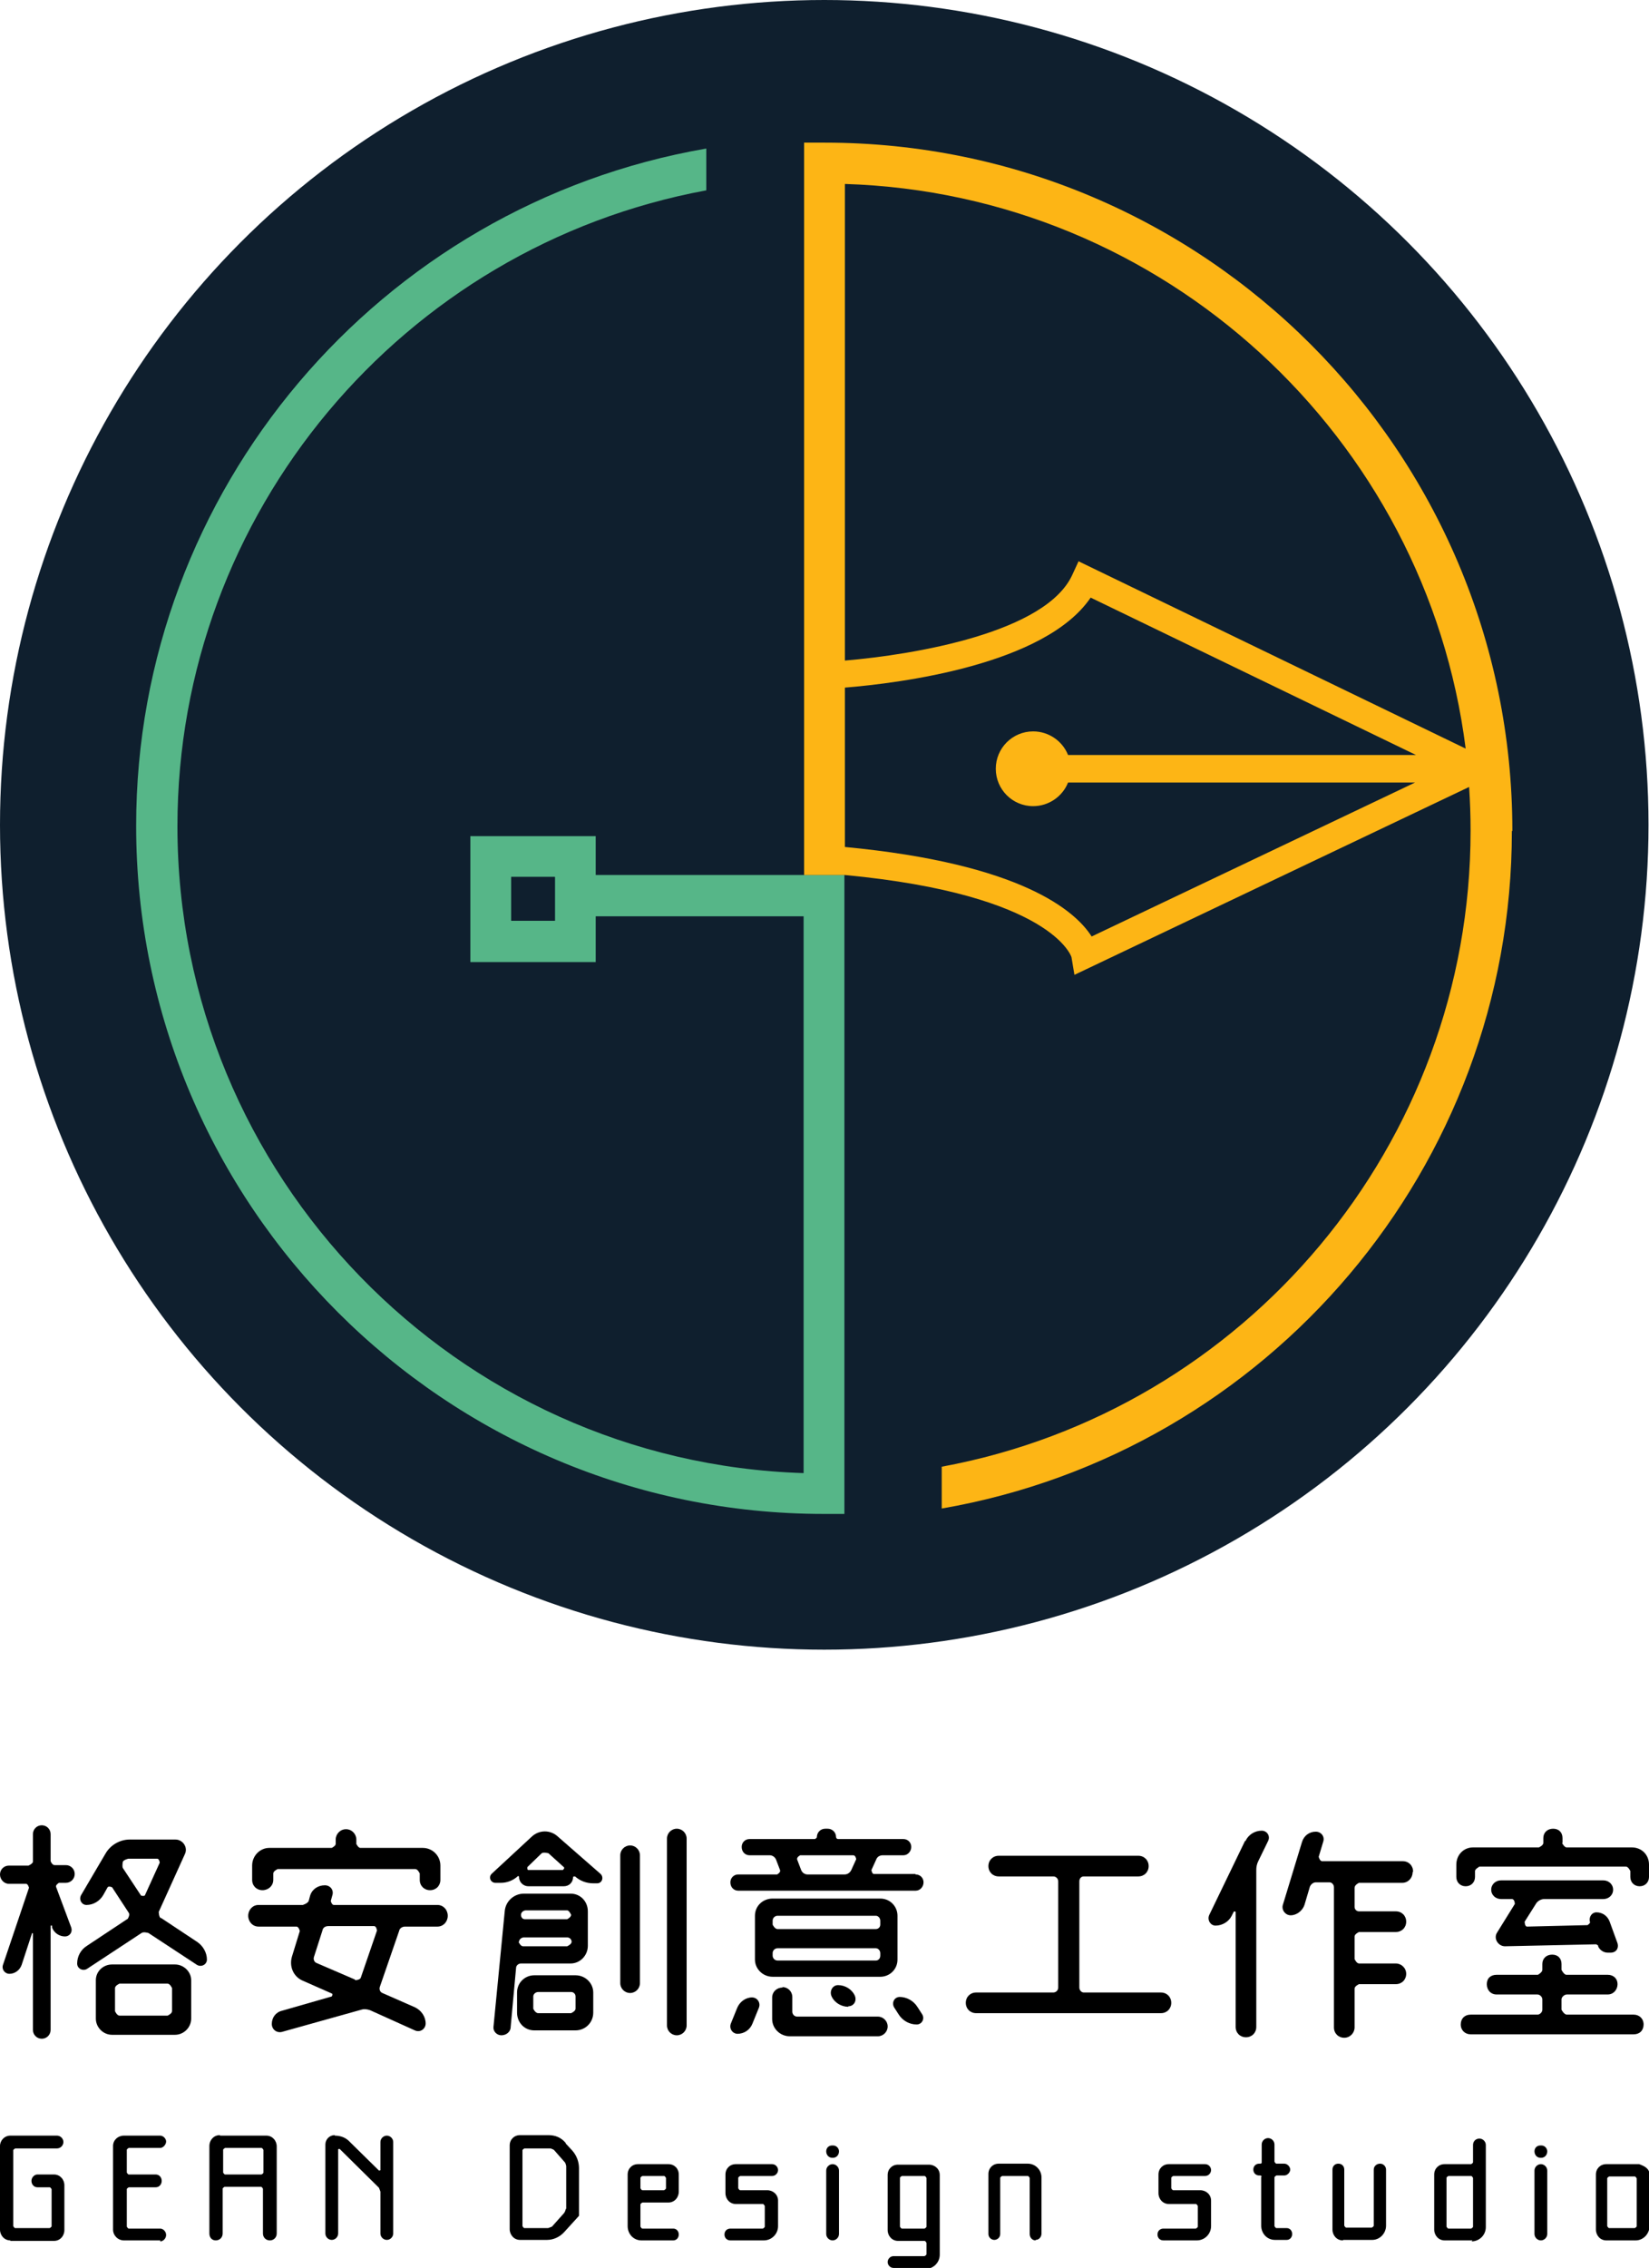 <?xml version="1.0" encoding="UTF-8"?><svg id="_圖層_2" xmlns="http://www.w3.org/2000/svg" width="33.55" height="46.11" viewBox="0 0 33.55 46.11"><defs><style>.cls-1{fill:#000;}.cls-1,.cls-2,.cls-3,.cls-4,.cls-5{stroke-width:0px;}.cls-2{fill:none;}.cls-3{fill:#56b688;}.cls-4{fill:#fdb515;}.cls-5{fill:#0f1f2e;}</style></defs><g id="_圖層_2-2"><path class="cls-1" d="M1.03,37.28v.56s.03.08.08.08h.23c.1,0,.18.08.18.18s-.08.18-.18.18h-.14s-.07.04-.06.08l.31.83c.03.09-.03.18-.13.18-.11,0-.22-.07-.26-.18v-.04s-.03,0-.03,0v2.12c0,.1-.08.18-.18.18s-.18-.08-.18-.18v-1.96s-.02-.02-.02,0l-.21.64c-.04.11-.14.18-.25.18-.09,0-.16-.09-.13-.18l.53-1.57s-.02-.08-.06-.08H.18C.08,38.3,0,38.21,0,38.11s.08-.18.18-.18h.4s.09-.04.09-.08v-.56c0-.1.08-.18.18-.18s.18.08.18.18ZM3.27,38.99l.74.49c.12.08.2.22.2.36,0,.1-.11.16-.2.11l-.99-.65s-.1-.03-.14,0l-1.11.73c-.08.05-.2,0-.2-.11,0-.14.07-.28.2-.36l.83-.55s.05-.08.02-.12l-.34-.52s-.07-.03-.09,0l-.09.16c-.07.12-.2.2-.34.2-.1,0-.16-.11-.11-.2l.5-.85c.1-.17.29-.28.49-.28h.93c.15,0,.26.16.19.3l-.53,1.17s0,.1.04.13ZM1.95,41.04v-.78c0-.18.15-.32.33-.32h1.28c.18,0,.33.15.33.32v.78c0,.18-.15.33-.33.33h-1.28c-.18,0-.33-.15-.33-.33ZM2.34,40.42v.47s.04.09.09.09h.98s.09-.04.09-.09v-.47s-.04-.09-.09-.09h-.98s-.09.04-.09.09ZM2.5,37.85s-.02.09,0,.13l.37.56s.07.02.08-.01l.3-.66s-.01-.08-.05-.08h-.59s-.09.02-.11.06Z"/><path class="cls-1" d="M9.11,38.95c0,.12-.09.22-.21.22h-.66c-.05,0-.11.03-.12.09l-.39,1.13c-.02.05,0,.11.05.13l.66.29c.13.06.22.19.22.33,0,.11-.11.19-.22.14l-.91-.41c-.06-.02-.12-.03-.18-.01l-1.61.45c-.11.03-.21-.05-.21-.16,0-.13.08-.24.21-.27l1.01-.29s.03-.05,0-.06l-.59-.26c-.19-.08-.28-.29-.22-.49l.16-.52s-.02-.09-.07-.09h-.77c-.12,0-.21-.1-.21-.22s.09-.22.21-.22h.9s.1-.03.12-.08l.03-.11c.04-.13.16-.21.3-.21.11,0,.19.1.15.21l-.03.11s.02.08.06.08h2.11c.12,0,.21.1.21.22ZM5.65,38s-.09.04-.09.09v.13c0,.12-.1.21-.22.21s-.21-.09-.21-.21v-.29c0-.2.16-.36.35-.36h1.27s.08-.04.08-.08v-.09c0-.11.09-.21.21-.21s.21.1.21.21v.09s.04.08.08.08h1.27c.2,0,.36.16.36.36v.29c0,.12-.09.21-.21.21s-.21-.09-.21-.21v-.13s-.04-.09-.09-.09h-2.81ZM7.22,40.26s.1,0,.12-.05l.33-.96s-.01-.09-.06-.09h-.93c-.06,0-.11.03-.12.09l-.17.53c-.02.05,0,.11.05.13l.79.34Z"/><path class="cls-1" d="M10.08,38.28c-.1,0-.15-.12-.07-.19l.81-.75c.15-.14.38-.14.53,0l.87.76c.07.07.03.19-.07.19h-.08c-.14,0-.27-.05-.37-.14h0s-.04,0-.04.01c0,.11-.08.19-.19.19h-.72c-.1,0-.19-.08-.19-.19,0-.01-.02-.03-.03-.01h0c-.09.08-.21.13-.34.13h-.08ZM11.96,39.56c0,.2-.16.36-.35.36h-1.01c-.05,0-.1.04-.1.09l-.11,1.2c0,.1-.09.17-.19.17-.09,0-.17-.08-.16-.17l.23-2.36c.02-.2.19-.35.39-.35h.95c.2,0,.35.16.35.36v.7ZM10.87,41.28c-.2,0-.35-.16-.35-.36v-.41c0-.2.16-.35.35-.35h.84c.2,0,.36.16.36.35v.41c0,.2-.16.36-.36.36h-.84ZM10.55,39.48s.04.09.09.09h.9s.09-.04.09-.09-.04-.09-.09-.09h-.88c-.05,0-.1.04-.1.09ZM11.62,38.93s-.04-.09-.08-.09h-.84c-.05,0-.1.04-.1.09,0,.05.03.09.08.09h.86s.08-.04.08-.09ZM11.45,38.02s.05-.04.02-.06l-.31-.28s-.1-.03-.14,0l-.29.28s-.01.06.02.06h.7ZM10.95,40.5c-.05,0-.1.04-.1.09v.25s.04.09.1.09h.67s.09-.04.09-.09v-.25c0-.05-.04-.09-.09-.09h-.67ZM12.82,40.52c-.11,0-.2-.09-.2-.2v-2.6c0-.11.09-.2.2-.2s.2.09.2.2v2.6c0,.11-.09.2-.2.2ZM13.57,37.38c0-.11.09-.2.2-.2s.2.09.2.2v3.8c0,.11-.09.2-.2.2s-.2-.09-.2-.2v-3.8Z"/><path class="cls-1" d="M15.01,41.35c-.11,0-.18-.11-.14-.21l.13-.32c.05-.12.17-.21.3-.21.11,0,.18.11.14.21l-.13.32c-.05.13-.17.21-.31.21ZM18.63,38.11c.09,0,.16.07.16.16,0,.09-.07.17-.16.17h-3.61c-.09,0-.16-.07-.16-.17,0-.09.07-.16.16-.16h.79s.08-.04.06-.09l-.08-.21c-.02-.05-.07-.09-.13-.09h-.41c-.09,0-.16-.07-.16-.17,0-.09.07-.16.16-.16h1.33s.04-.02.04-.04c0-.09.07-.17.17-.17h.05c.09,0,.17.07.17.17,0,.02.02.04.04.04h1.33c.09,0,.16.07.16.16,0,.09-.07.17-.16.17h-.42c-.06,0-.11.03-.13.08l-.1.22s.01.08.05.08h.84ZM17.91,38.6c.2,0,.35.16.35.35v.89c0,.2-.16.35-.35.35h-2.19c-.2,0-.36-.16-.36-.35v-.89c0-.2.16-.35.36-.35h2.19ZM15.92,40.4c.11,0,.2.09.2.2v.3c0,.05.04.1.1.1h1.64c.11,0,.2.09.2.2s-.09.2-.2.2h-1.79c-.2,0-.36-.16-.36-.35v-.44c0-.11.09-.2.21-.2ZM17.91,39.05c0-.05-.04-.1-.09-.1h-2c-.05,0-.1.04-.1.1v.08s.04.09.1.09h2c.05,0,.09-.04.09-.09v-.08ZM15.72,39.76c0,.05.04.1.1.1h2c.05,0,.09-.04.09-.1v-.05c0-.05-.04-.1-.09-.1h-2c-.05,0-.1.04-.1.1v.05ZM16.28,37.72s-.08.04-.06.09l.08.21c.02.05.07.09.13.09h.75c.06,0,.11-.03.14-.09l.1-.22s-.01-.08-.06-.08h-1.08ZM17.26,40.8c-.14,0-.28-.08-.34-.21h0c-.05-.11.02-.23.13-.23.14,0,.28.08.34.21h0c.05.11-.02.22-.13.22ZM18.3,40.6c.15,0,.29.08.37.21l.09.14c.06.09,0,.21-.11.21-.15,0-.29-.08-.37-.21l-.09-.14c-.05-.09,0-.21.12-.21Z"/><path class="cls-1" d="M21.96,40.41c0,.05.04.1.09.1h1.57c.12,0,.21.09.21.21s-.09.21-.21.21h-3.76c-.12,0-.21-.09-.21-.21s.09-.21.21-.21h1.57c.05,0,.1-.04.1-.1v-2.16c0-.05-.04-.1-.1-.1h-1.11c-.12,0-.21-.09-.21-.21s.09-.21.21-.21h2.84c.12,0,.21.09.21.21s-.09.21-.21.21h-1.11c-.05,0-.09.04-.09.1v2.16Z"/><path class="cls-1" d="M25.34,37.43c.06-.13.19-.21.33-.21.11,0,.18.11.13.21l-.2.41c-.03.06-.04.12-.04.18v3.19c0,.12-.09.21-.21.21-.12,0-.21-.09-.21-.21v-2.34s-.03-.02-.04,0l-.04.08c-.06.12-.19.2-.33.2-.1,0-.17-.11-.13-.21l.73-1.51ZM28.74,38.07c0,.11-.09.21-.21.21h-.88s-.09.04-.09.1v.39c0,.05.04.09.09.09h.75c.12,0,.21.09.21.21s-.09.21-.21.21h-.75s-.09.04-.09.09v.46s.04.09.09.09h.75c.11,0,.21.09.21.21s-.09.21-.21.21h-.75s-.09.04-.09.09v.79c0,.11-.09.21-.21.21s-.21-.09-.21-.21v-2.85c0-.05-.04-.1-.09-.1h-.28c-.05,0-.1.04-.12.09l-.11.37c-.04.12-.16.21-.28.21-.11,0-.19-.11-.16-.21l.39-1.28c.04-.13.15-.21.28-.21.11,0,.19.1.15.21l-.09.3s.02.09.07.09h1.64c.12,0,.21.09.21.21Z"/><path class="cls-1" d="M31.78,37.47s.05.09.09.09h1.33c.2,0,.35.15.35.35v.25c0,.11-.08.19-.19.19s-.19-.08-.19-.19v-.12s-.04-.09-.09-.09h-2.98s-.09.05-.09.09v.12c0,.11-.08.19-.19.19s-.19-.08-.19-.19v-.25c0-.2.15-.35.34-.35h1.34s.09-.04.09-.09v-.1c0-.11.08-.19.2-.19s.19.08.19.19v.1ZM31.88,40.55c-.05,0-.11.05-.11.1v.21s.05.1.11.1h1.36c.11,0,.2.08.2.2s-.08.2-.2.2h-3.32c-.11,0-.2-.08-.2-.2s.08-.2.2-.2h1.36c.05,0,.1-.05.1-.1v-.21c0-.05-.05-.1-.1-.1h-.83c-.12,0-.2-.09-.2-.21s.08-.19.2-.19h.84s.09-.05.09-.1v-.12c0-.11.08-.19.2-.19s.19.08.19.19v.12s.05.1.1.1h.84c.12,0,.2.08.2.19s-.08.21-.2.21h-.83ZM32.53,39.57s-.04-.04-.06-.04l-1.85.04c-.14,0-.24-.16-.16-.28l.36-.58s0-.1-.06-.1h-.22c-.11,0-.2-.08-.2-.19s.09-.19.2-.19h2.08c.11,0,.2.08.2.19s-.09.19-.2.19h-1.2c-.06,0-.12.03-.16.08l-.24.38s0,.1.05.1l1.23-.03s.06-.04.05-.06h0c-.03-.11.04-.2.13-.2.13,0,.23.08.27.19l.16.44c.03.1-.03.19-.14.19h-.06c-.09,0-.17-.06-.2-.14Z"/><path class="cls-1" d="M.21,45.55C.09,45.55,0,45.45,0,45.33v-1.7C0,43.52.09,43.42.21,43.42h.95c.07,0,.13.06.13.13s-.06.13-.13.13H.31s-.04.02-.04.04v1.54s.02.04.04.04h.7s.04-.02.04-.04v-.75s-.02-.04-.04-.04h-.25c-.07,0-.12-.06-.12-.13s.06-.13.12-.13h.34c.12,0,.21.1.21.22v.91c0,.12-.09.22-.21.22H.21Z"/><path class="cls-1" d="M3.26,45.55h-.74c-.12,0-.22-.1-.22-.22v-1.7c0-.12.1-.21.22-.21h.74c.06,0,.12.06.12.12s-.06.13-.12.13h-.64s-.04.02-.04.04v.46s.02.04.04.04h.55c.07,0,.12.06.12.13s-.05.13-.12.13h-.55s-.04.02-.04.04v.76s.02.04.04.04h.64c.06,0,.12.06.12.13s-.06.13-.12.13Z"/><path class="cls-1" d="M4.48,43.42h.94c.12,0,.21.1.21.22v1.77c0,.08-.06.14-.14.14s-.14-.06-.14-.14v-.91s-.02-.04-.04-.04h-.74s-.04.02-.04.04v.91c0,.08-.06.14-.14.14s-.13-.06-.13-.14v-1.78c0-.12.09-.22.21-.22ZM4.58,44.21h.74s.04-.02.04-.04v-.46s-.02-.04-.04-.04h-.74s-.04.02-.04.04v.46s.02.04.04.04Z"/><path class="cls-1" d="M6.81,43.42c.12,0,.23.04.31.13l.59.58s.03,0,.03-.01v-.57c0-.07.06-.13.13-.13s.13.06.13.13v1.86c0,.07-.06.13-.13.13s-.13-.06-.13-.13v-.85s-.02-.06-.03-.08l-.8-.79s-.03,0-.03.01v1.71c0,.07-.06.13-.13.13s-.13-.06-.13-.13v-1.81c0-.1.08-.19.19-.19Z"/><path class="cls-1" d="M11.51,43.58l.13.14c.09.1.14.23.14.36v.96s0,.01,0,.01l-.3.33c-.09.1-.22.16-.35.16h-.55c-.12,0-.21-.1-.21-.22v-1.7c0-.12.09-.21.21-.21h.58c.14,0,.26.05.35.16ZM11.52,44.91v-.87s-.01-.06-.03-.08l-.22-.25s-.05-.03-.08-.03h-.52s-.04.02-.04.04v1.54s.02.04.04.04h.48s.06-.02.08-.03l.25-.28s.03-.05.03-.08Z"/><path class="cls-1" d="M13.05,45.55c-.16,0-.28-.13-.28-.29v-1.05c0-.12.09-.21.21-.21h.62c.12,0,.21.09.21.21v.35c0,.12-.09.22-.21.22h-.53s-.04.02-.04.04v.45s.02.04.04.04h.63c.06,0,.11.05.11.12,0,.07-.05.12-.11.12h-.66ZM13.03,44.28v.21s.02.04.04.04h.44s.04-.02.04-.04v-.21s-.02-.04-.04-.04h-.44s-.04.02-.04.04Z"/><path class="cls-1" d="M14.86,45.55c-.07,0-.12-.05-.12-.12s.05-.12.12-.12h.66s.04-.02.04-.04v-.42s-.02-.04-.04-.04h-.55c-.12,0-.21-.1-.21-.22v-.38c0-.12.09-.21.21-.21h.74c.07,0,.12.06.12.12s-.05.12-.12.12h-.65s-.04.02-.04.04v.21s.02.04.04.04h.55c.12,0,.22.09.22.21v.52c0,.16-.13.29-.29.29h-.68Z"/><path class="cls-1" d="M17.07,43.74c0,.07-.05.13-.12.13h-.02c-.07,0-.12-.06-.12-.13s.05-.12.12-.12h.02c.07,0,.12.06.12.12ZM17.07,44.13v1.29c0,.07-.06.13-.13.13s-.13-.06-.13-.13v-1.29c0-.07.06-.13.13-.13s.13.06.13.13Z"/><path class="cls-1" d="M18.83,46.11h-.65c-.07,0-.12-.06-.12-.12s.05-.12.12-.12h.63s.04-.02.04-.04v-.23s-.02-.04-.04-.04h-.54c-.12,0-.21-.1-.21-.22v-1.12c0-.12.09-.21.21-.21h.63c.12,0,.22.09.22.21v1.62c0,.16-.13.29-.29.29ZM18.35,45.31h.46s.04-.02.04-.04v-.99s-.02-.04-.04-.04h-.46s-.04.02-.04.04v.99s.02.04.04.04Z"/><path class="cls-1" d="M21.07,45.55c-.07,0-.12-.06-.12-.13v-1.14s-.02-.04-.04-.04h-.52s-.04.02-.04.04v1.14c0,.07-.06.12-.12.12s-.12-.05-.12-.12v-1.22c0-.12.09-.21.21-.21h.59c.16,0,.28.13.28.28v1.14c0,.07-.05.13-.12.13Z"/><path class="cls-1" d="M23.67,45.55c-.07,0-.12-.05-.12-.12s.05-.12.12-.12h.66s.04-.02.04-.04v-.42s-.02-.04-.04-.04h-.55c-.12,0-.21-.1-.21-.22v-.38c0-.12.09-.21.21-.21h.74c.07,0,.12.06.12.12s-.05.12-.12.12h-.65s-.04.02-.04.04v.21s.02.04.04.04h.55c.12,0,.22.09.22.21v.52c0,.16-.13.29-.29.29h-.68Z"/><path class="cls-1" d="M25.67,44.26s0-.03-.03-.03h-.02c-.07,0-.12-.05-.12-.12s.05-.12.12-.12h.02s.03,0,.03-.02v-.37c0-.07.06-.13.13-.13.07,0,.13.06.13.13v.35s.02.04.04.04h.16c.06,0,.12.06.12.12s-.06.12-.12.12h-.16s-.04.02-.04.04v.99s.02.04.04.04h.21c.06,0,.11.05.11.12,0,.07-.05.12-.11.12h-.24c-.16,0-.28-.13-.28-.29v-1Z"/><path class="cls-1" d="M27.32,45.55c-.12,0-.21-.1-.21-.22v-1.22c0-.07.05-.12.12-.12s.12.05.12.12v1.14s.02.04.04.04h.52s.04-.02.04-.04v-1.14c0-.07.06-.12.13-.12s.12.06.12.12v1.14c0,.16-.13.29-.28.29h-.59Z"/><path class="cls-1" d="M29.96,45.55h-.57c-.12,0-.21-.1-.21-.22v-1.12c0-.12.09-.21.21-.21h.54s.04-.02.04-.04v-.35c0-.08.06-.13.13-.13s.13.06.13.13v1.67c0,.16-.13.29-.29.29ZM29.43,44.28v.99s.02.04.04.04h.46s.04-.02.04-.04v-.99s-.02-.04-.04-.04h-.46s-.04.02-.04.04Z"/><path class="cls-1" d="M31.48,43.74c0,.07-.05.13-.12.13h-.02c-.07,0-.12-.06-.12-.13s.05-.12.12-.12h.02c.07,0,.12.06.12.12ZM31.48,44.13v1.29c0,.07-.06.13-.13.13s-.13-.06-.13-.13v-1.29c0-.07.06-.13.13-.13s.13.06.13.13Z"/><path class="cls-1" d="M33.27,45.55h-.59c-.12,0-.21-.1-.21-.22v-1.12c0-.12.09-.21.21-.21h.67c.11.04.21.09.21.21v1.05c0,.16-.13.29-.28.29ZM32.7,44.29v.97s.02.04.04.04h.52s.04-.02.04-.04v-.97s-.02-.04-.04-.04h-.52s-.04.02-.04.04Z"/><circle class="cls-5" cx="16.77" cy="16.77" r="16.77"/><path class="cls-2" d="M21.02,14.87c.32,0,.6.2.71.48h7.08l-6.62-3.2c-.93,1.37-3.89,1.74-5,1.83v3.24c3.59.33,4.69,1.3,5.02,1.82l6.58-3.13h-7.06c-.11.28-.39.48-.71.48-.42,0-.76-.34-.76-.76s.34-.76.76-.76Z"/><path class="cls-2" d="M17.19,3.74v9.69c1.42-.12,4.1-.57,4.63-1.75l.12-.26,7.88,3.81c-.81-6.34-6.13-11.28-12.63-11.48Z"/><path class="cls-3" d="M12.12,17.79v-.79h-2.55v2.56h2.55v-.93h4.23v11.32c-7.06-.22-12.74-6.04-12.74-13.15,0-6.37,4.58-11.79,10.76-12.93v-.85c-6.65,1.15-11.6,6.95-11.6,13.77,0,7.72,6.28,13.99,13.99,13.99h.42v-12.99h-5.07ZM11.29,18.72h-.89v-.89h.89v.89Z"/><rect class="cls-5" x="10.4" y="17.83" width=".89" height=".89"/><path class="cls-2" d="M17.19,3.74v9.69c1.42-.12,4.1-.57,4.63-1.75l.12-.26,7.88,3.81c-.81-6.34-6.13-11.28-12.63-11.48Z"/><path class="cls-2" d="M21.02,14.87c.32,0,.6.2.71.48h7.08l-6.62-3.2c-.93,1.37-3.89,1.74-5,1.83v3.24c3.59.33,4.69,1.3,5.02,1.82l6.58-3.13h-7.06c-.11.28-.39.48-.71.48-.42,0-.76-.34-.76-.76s.34-.76.76-.76Z"/><path class="cls-4" d="M30.77,16.89c0-7.72-6.28-13.99-13.99-13.99h-.42v14.89h.83c4.23.4,4.61,1.67,4.61,1.67l.06.36,8.03-3.82c.02.3.03.59.03.89,0,6.37-4.58,11.79-10.76,12.93v.85c6.65-1.15,11.6-6.95,11.6-13.77ZM21.02,16.39c.32,0,.6-.2.71-.48h7.06l-6.58,3.13c-.33-.52-1.43-1.48-5.02-1.82v-3.24c1.11-.09,4.07-.46,5-1.83l6.62,3.2h-7.08c-.11-.28-.39-.48-.71-.48-.42,0-.76.34-.76.76s.34.76.76.76ZM21.94,11.42l-.12.26c-.53,1.18-3.21,1.63-4.63,1.75V3.74c6.5.2,11.83,5.15,12.63,11.48l-7.88-3.81Z"/></g></svg>